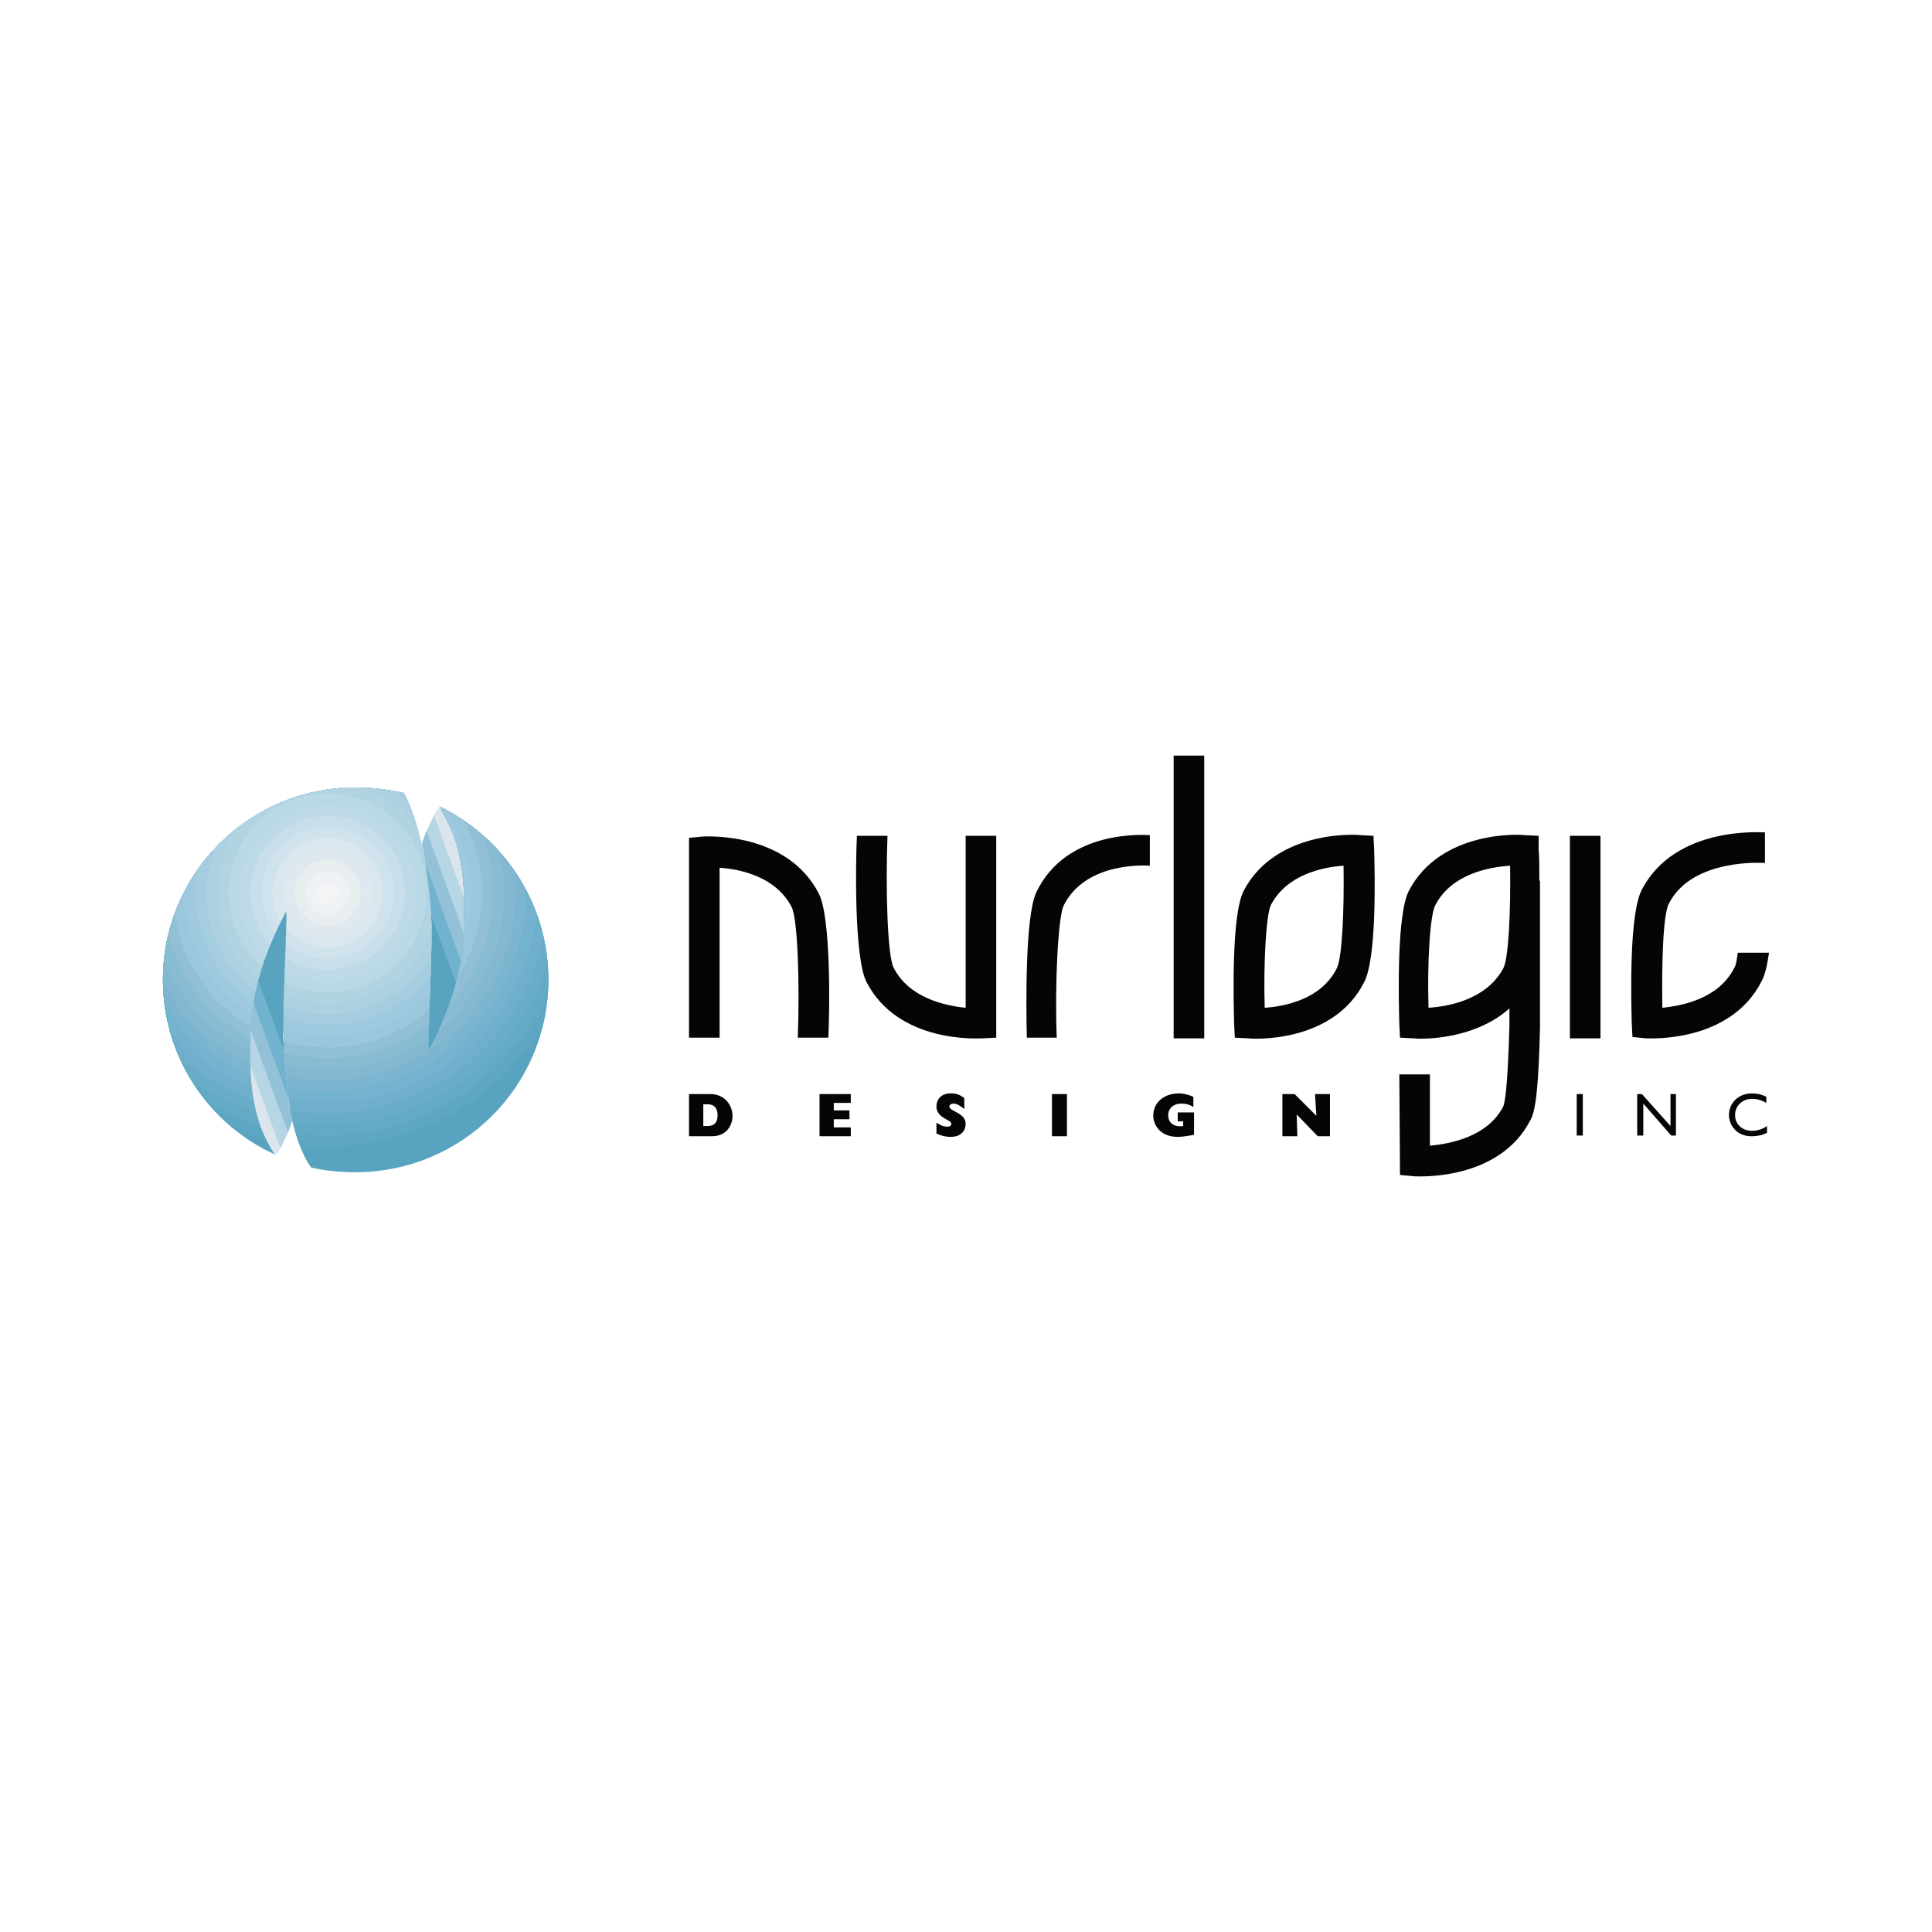 <?xml version="1.0" encoding="utf-8"?>
<!-- Generator: Adobe Illustrator 13.0.0, SVG Export Plug-In . SVG Version: 6.00 Build 14948)  -->
<!DOCTYPE svg PUBLIC "-//W3C//DTD SVG 1.0//EN" "http://www.w3.org/TR/2001/REC-SVG-20010904/DTD/svg10.dtd">
<svg version="1.0" id="Layer_1" xmlns="http://www.w3.org/2000/svg" xmlns:xlink="http://www.w3.org/1999/xlink" x="0px" y="0px"
	 width="192.756px" height="192.756px" viewBox="0 0 192.756 192.756" enable-background="new 0 0 192.756 192.756"
	 xml:space="preserve">
<g>
	<polygon fill-rule="evenodd" clip-rule="evenodd" fill="#FFFFFF" points="0,0 192.756,0 192.756,192.756 0,192.756 0,0 	"/>
	<path fill-rule="evenodd" clip-rule="evenodd" fill="#040606" d="M70.168,112.344v-2.17h0.407c0.813,0,1.017,0.543,1.017,1.084
		c0,0.746-0.338,1.086-1.017,1.086H70.168L70.168,112.344z M68.745,113.361h2.306c1.424,0,2.034-1.086,2.034-2.035
		s-0.678-2.17-2.238-2.17h-2.102V113.361L68.745,113.361z"/>
	<polygon fill-rule="evenodd" clip-rule="evenodd" fill="#040606" points="81.764,109.156 84.884,109.156 84.884,110.037 
		83.188,110.037 83.188,110.783 84.749,110.783 84.749,111.666 83.188,111.666 83.188,112.479 84.884,112.479 84.884,113.361 
		81.764,113.361 81.764,109.156 	"/>
	<path fill-rule="evenodd" clip-rule="evenodd" fill="#040606" d="M93.428,112.004c0.407,0.271,0.746,0.406,1.085,0.406
		c0.271,0,0.407-0.135,0.407-0.27c0-0.475-1.492-0.543-1.492-1.764c0-0.543,0.338-1.289,1.424-1.289c0.543,0,0.95,0.137,1.356,0.475
		v1.086c-0.406-0.34-0.745-0.543-1.085-0.543c-0.203,0-0.406,0.137-0.406,0.271c0,0.543,1.627,0.611,1.627,1.764
		c0,0.609-0.407,1.287-1.492,1.287c-0.543,0-1.017-0.135-1.424-0.338V112.004L93.428,112.004z"/>
	<polygon fill-rule="evenodd" clip-rule="evenodd" fill="#040606" points="104.956,109.156 106.448,109.156 106.448,113.361 
		104.956,113.361 104.956,109.156 	"/>
	<path fill-rule="evenodd" clip-rule="evenodd" fill="#040606" d="M119.129,113.225c-0.475,0.068-1.085,0.203-1.627,0.203
		c-1.764,0-2.441-1.221-2.441-2.102c0-1.355,1.085-2.238,2.577-2.238c0.474,0,0.949,0.137,1.424,0.34v1.018
		c-0.407-0.271-0.813-0.34-1.221-0.34c-0.746,0-1.288,0.475-1.288,1.152c0,0.746,0.542,1.221,1.491,1.086v-0.475h-0.542v-0.881
		h1.627V113.225L119.129,113.225z"/>
	<polygon fill-rule="evenodd" clip-rule="evenodd" fill="#040606" points="127.944,109.156 129.165,109.156 131.336,111.326 
		131.199,109.156 132.691,109.156 132.691,113.361 131.471,113.361 129.369,111.191 129.437,113.361 127.944,113.361 
		127.944,109.156 	"/>
	<polygon fill-rule="evenodd" clip-rule="evenodd" fill="#040606" points="157.308,109.156 157.918,109.156 157.918,113.293 
		157.308,113.293 157.308,109.156 	"/>
	<polygon fill-rule="evenodd" clip-rule="evenodd" fill="#040606" points="167.208,113.293 166.733,113.293 163.953,110.105 
		163.953,113.293 163.343,113.293 163.343,109.156 163.817,109.156 166.666,112.344 166.666,109.156 167.208,109.156 
		167.208,113.293 	"/>
	<path fill-rule="evenodd" clip-rule="evenodd" fill="#040606" d="M176.228,110.037c-0.475-0.27-0.95-0.406-1.424-0.406
		c-0.95,0-1.696,0.678-1.696,1.627c0,0.883,0.679,1.561,1.696,1.561c0.474,0,1.017-0.135,1.491-0.475v0.678
		c-0.407,0.203-0.882,0.34-1.56,0.34c-1.56,0-2.237-1.221-2.237-2.104c0-1.221,0.949-2.17,2.306-2.17
		c0.406,0,0.881,0.068,1.424,0.34V110.037L176.228,110.037z"/>
	<path fill-rule="evenodd" clip-rule="evenodd" fill="#040606" d="M103.396,89.016c-1.152,2.441-1.017,11.664-0.949,14.511h2.983
		c-0.203-5.424,0.136-11.935,0.679-13.155c2.237-4.543,8.544-4.001,8.612-4.001V83.32C114.382,83.32,106.448,82.642,103.396,89.016
		L103.396,89.016z"/>
	<path fill-rule="evenodd" clip-rule="evenodd" fill="#040606" d="M96.344,100.545c-2.035-0.205-5.629-0.949-7.188-4.001
		c-0.611-1.153-0.814-7.867-0.611-13.156h-3.051c-0.136,2.78-0.272,12.138,0.949,14.579c3.188,6.172,11.189,5.629,11.528,5.629
		l1.424-0.068v-20.14h-3.051V100.545L96.344,100.545z"/>
	<path fill-rule="evenodd" clip-rule="evenodd" fill="#040606" d="M71.796,86.575c2.035,0.136,5.629,0.881,7.188,3.933
		c0.61,1.153,0.813,7.73,0.61,13.02h3.051c0.136-2.711,0.271-12.002-0.949-14.375c-3.187-6.171-11.188-5.696-11.528-5.696
		l-1.424,0.135v19.937h3.051V86.575L71.796,86.575z"/>
	<polygon fill-rule="evenodd" clip-rule="evenodd" fill="#040606" points="117.095,75.386 120.146,75.386 120.146,103.596 
		117.095,103.596 117.095,75.386 	"/>
	<polygon fill-rule="evenodd" clip-rule="evenodd" fill="#040606" points="156.629,83.388 159.681,83.388 159.681,103.596 
		156.629,103.596 156.629,83.388 	"/>
	<path fill-rule="evenodd" clip-rule="evenodd" fill="#040606" d="M137.031,83.388l-1.356-0.068
		c-0.338-0.068-8.408-0.543-11.596,5.561c-1.221,2.373-1.017,10.782-0.949,13.292l0.068,1.355l1.355,0.068
		c0.34,0.068,8.409,0.543,11.528-5.561c1.289-2.374,1.086-10.782,1.018-13.292L137.031,83.388L137.031,83.388z M126.182,102.035
		L126.182,102.035L126.182,102.035z M133.369,96.611c-1.559,3.12-5.221,3.797-7.188,3.934c-0.136-4.409,0.136-9.223,0.61-10.241
		c1.628-3.119,5.289-3.797,7.256-3.933C134.115,90.779,133.912,95.594,133.369,96.611L133.369,96.611z"/>
	<path fill-rule="evenodd" clip-rule="evenodd" fill="#040606" d="M173.379,95.052c-0.136,1.084-0.271,1.424-0.339,1.492
		c-1.56,3.119-5.222,3.796-7.188,4.001c-0.068-4.477,0.067-9.426,0.678-10.444c2.373-4.543,9.493-4,9.562-4v-3.052
		c-0.339,0-8.951-0.678-12.274,5.696c-1.288,2.374-1.085,10.851-1.017,13.359l0.067,1.355l1.356,0.137
		c0.339,0,8.408,0.475,11.528-5.697c0.339-0.609,0.542-1.491,0.745-2.847H173.379L173.379,95.052z"/>
	<path fill-rule="evenodd" clip-rule="evenodd" fill="#040606" d="M153.646,87.864h-0.067c0-1.289,0-2.442-0.068-3.12v-1.356
		l-1.424-0.068c-0.339-0.068-8.341-0.543-11.528,5.561c-1.221,2.373-1.017,10.782-0.949,13.292l0.068,1.355l1.355,0.068
		c0.271,0.068,5.832,0.34,9.562-2.984v1.764l0,0c-0.135,4.611-0.339,7.324-0.61,8.002c-1.56,3.051-5.288,3.73-7.323,3.932v-7.119
		h-3.052l0.068,10.037l1.491,0.135c0.339,0,8.409,0.475,11.528-5.627c0.543-0.951,0.813-3.527,0.949-9.225l0,0V87.864
		L153.646,87.864z M149.983,96.611c-1.694,3.12-5.425,3.797-7.459,3.934c-0.136-4.409,0.136-9.223,0.679-10.241
		c1.627-3.119,5.356-3.797,7.459-3.933C150.729,90.779,150.526,95.594,149.983,96.611L149.983,96.611z"/>
	<path fill-rule="evenodd" clip-rule="evenodd" fill="#58A3C0" d="M42.772,104.816l-0.032-0.088
		c-0.075-0.877,0.284-7.629,0.32-11.091l2.072,5.688C44.588,101.021,43.823,102.873,42.772,104.816L42.772,104.816z"/>
	<path fill-rule="evenodd" clip-rule="evenodd" fill="#FFFFFF" d="M44.717,82.023l0.919,2.529
		C45.41,83.708,45.111,82.858,44.717,82.023L44.717,82.023z"/>
	<path fill-rule="evenodd" clip-rule="evenodd" fill="#DAE6EC" d="M43.208,81.517l3.105,8.52c-0.039-2.738-0.391-6.324-2.415-9.498
		l-0.194,0.071C43.584,80.791,43.404,81.123,43.208,81.517L43.208,81.517z"/>
	<path fill-rule="evenodd" clip-rule="evenodd" fill="#B7D6E5" d="M42.482,83.099l3.793,10.44c0.016-0.279,0.023-0.544,0.023-0.793
		c0-0.83,0.039-1.913,0.006-3.145l-3.004-8.267C43.034,81.858,42.722,82.532,42.482,83.099L42.482,83.099z"/>
	<path fill-rule="evenodd" clip-rule="evenodd" fill="#93C2D8" d="M42.554,86.876l3.385,9.316c0.22-1.155,0.328-2.183,0.354-3.048
		l-3.724-10.247c-0.27,0.624-0.475,1.16-0.475,1.304C42.094,84.201,42.309,85.037,42.554,86.876L42.554,86.876z"/>
	<path fill-rule="evenodd" clip-rule="evenodd" fill="#71B3CE" d="M43.018,91.733l2.407,6.622c0.246-0.871,0.433-1.692,0.568-2.456
		l-3.541-9.744C42.635,87.381,42.854,89.213,43.018,91.733L43.018,91.733z"/>
	<path fill-rule="evenodd" clip-rule="evenodd" fill="#58A3C0" d="M45.494,98.107L42.98,91.19c0.021,0.305,0.043,0.619,0.063,0.945
		c0.033,0.614,0.021,1.707-0.012,3.001l1.819,5.023C45.103,99.449,45.315,98.764,45.494,98.107L45.494,98.107z"/>
	<path fill-rule="evenodd" clip-rule="evenodd" fill="#58A3C0" d="M53.073,90.003l0.777,2.073c0.557,1.799,0.857,3.708,0.857,5.688
		c0,10.646-8.612,19.191-19.259,19.191c-1.492,0-2.983-0.137-4.408-0.475c-0.339-0.475-1.356-1.967-2.034-5.492
		c-0.136-1.154-0.475-3.527-0.678-6.986c-0.067-1.492-0.136-3.256,0-5.152c0-0.068,0.339-8.071,0.204-7.867
		c-2.712,5.018-3.526,9.426-3.526,12.07s-0.475,7.867,2.441,12.139c-6.578-2.984-11.188-9.697-11.188-17.428
		c0-10.646,8.612-19.19,19.19-19.19c1.695,0,3.255,0.203,4.815,0.542c0.475,0.746,1.492,3.12,2.17,7.12
		c0.204,1.289,0.475,3.255,0.61,5.9c0,0.068,0,0.068,0,0.136c0,0.204,0,0.475,0,0.746c0,0.881,0,2.102-0.068,3.458
		c0,0.068,0,0.135,0,0.271l0,0c-0.136,3.798-0.339,8.341-0.203,8.07c2.712-5.018,3.526-9.426,3.526-12.071
		c0-2.577,0.406-7.527-2.17-11.731c-0.068-0.203-0.135-0.407-0.271-0.542C47.958,82.457,51.233,85.845,53.073,90.003L53.073,90.003z
		"/>
	<path fill-rule="evenodd" clip-rule="evenodd" fill="#5EA7C4" d="M54.115,102.52c-2.849,4.539-7.155,8.213-12.563,10.23
		c-3.853,1.457-7.835,1.91-11.661,1.488c-0.306-0.816-0.621-1.879-0.884-3.25c-0.136-1.154-0.475-3.527-0.678-6.986
		c-0.067-1.492-0.136-3.256,0-5.152c0-0.068,0.339-8.071,0.204-7.867c-2.712,5.018-3.526,9.426-3.526,12.07
		c0,2.332-0.369,6.666,1.541,10.586c-1.123-0.279-2.225-0.637-3.296-1.066c-4.259-3.508-6.992-8.857-6.992-14.809
		c0-10.646,8.612-19.19,19.19-19.19c1.695,0,3.255,0.203,4.815,0.542c0.475,0.746,1.492,3.12,2.17,7.12
		c0.204,1.289,0.475,3.255,0.61,5.9c0,0.068,0,0.068,0,0.136c0,0.204,0,0.475,0,0.746c0,0.881,0,2.102-0.068,3.458
		c0,0.068,0,0.135,0,0.271l0,0c-0.136,3.798-0.339,8.341-0.203,8.07c2.712-5.018,3.526-9.426,3.526-12.071
		c0-2.577,0.406-7.527-2.17-11.731c-0.068-0.203-0.135-0.407-0.271-0.542c6.442,3.119,10.85,9.697,10.85,17.292
		C54.707,99.408,54.501,101,54.115,102.52L54.115,102.52z"/>
	<path fill-rule="evenodd" clip-rule="evenodd" fill="#63AAC4" d="M54.65,99.252c-2.576,5.566-7.257,10.164-13.438,12.482
		c-3.877,1.445-7.885,1.842-11.711,1.328c-0.174-0.598-0.343-1.285-0.495-2.074c-0.136-1.154-0.475-3.527-0.678-6.986
		c-0.067-1.492-0.136-3.256,0-5.152c0-0.068,0.339-8.071,0.204-7.867c-2.712,5.018-3.526,9.426-3.526,12.07
		c0,2.074-0.292,5.732,0.987,9.273c-1.816-0.525-3.564-1.262-5.209-2.191c-2.819-3.34-4.525-7.666-4.525-12.371
		c0-10.646,8.612-19.19,19.19-19.19c1.695,0,3.255,0.203,4.815,0.542c0.475,0.746,1.492,3.12,2.17,7.12
		c0.204,1.289,0.475,3.255,0.61,5.9c0,0.068,0,0.068,0,0.136c0,0.204,0,0.475,0,0.746c0,0.881,0,2.102-0.068,3.458
		c0,0.068,0,0.135,0,0.271l0,0c-0.136,3.798-0.339,8.341-0.203,8.07c2.712-5.018,3.526-9.426,3.526-12.071
		c0-2.577,0.406-7.527-2.17-11.731c-0.068-0.203-0.135-0.407-0.271-0.542c6.442,3.119,10.85,9.697,10.85,17.292
		C54.707,98.266,54.688,98.762,54.65,99.252L54.65,99.252z"/>
	<path fill-rule="evenodd" clip-rule="evenodd" fill="#69ACC8" d="M54.646,96.227c-2.095,6.458-6.997,11.923-13.84,14.49
		c-3.84,1.439-7.82,1.791-11.602,1.207c-0.069-0.295-0.134-0.607-0.198-0.936c-0.136-1.154-0.475-3.527-0.678-6.986
		c-0.067-1.492-0.136-3.256,0-5.152c0-0.068,0.339-8.071,0.204-7.867c-2.712,5.018-3.526,9.426-3.526,12.07
		c0,1.828-0.227,4.891,0.597,8.018c-2.348-0.762-4.566-1.895-6.562-3.357c-1.764-2.904-2.783-6.314-2.783-9.949
		c0-10.646,8.612-19.19,19.19-19.19c1.695,0,3.255,0.203,4.815,0.542c0.475,0.746,1.492,3.12,2.17,7.12
		c0.204,1.289,0.475,3.255,0.61,5.9c0,0.068,0,0.068,0,0.136c0,0.204,0,0.475,0,0.746c0,0.881,0,2.102-0.068,3.458
		c0,0.068,0,0.135,0,0.271l0,0c-0.136,3.798-0.339,8.341-0.203,8.07c2.712-5.018,3.526-9.426,3.526-12.071
		c0-2.577,0.406-7.527-2.17-11.731c-0.068-0.203-0.135-0.407-0.271-0.542C49.861,83.378,54.096,89.29,54.646,96.227L54.646,96.227z"
		/>
	<path fill-rule="evenodd" clip-rule="evenodd" fill="#6FAFCB" d="M54.237,93.526c-1.479,7.156-6.486,13.416-13.838,16.173
		c-3.775,1.424-7.702,1.732-11.417,1.088c-0.148-1.215-0.461-3.516-0.654-6.785c-0.067-1.492-0.136-3.256,0-5.152
		c0-0.068,0.339-8.071,0.204-7.867c-2.712,5.018-3.526,9.426-3.526,12.07c0,1.586-0.171,4.096,0.32,6.771
		c-2.781-0.996-5.355-2.547-7.548-4.574c-0.978-2.303-1.52-4.834-1.52-7.486c0-10.646,8.612-19.19,19.19-19.19
		c1.695,0,3.255,0.203,4.815,0.542c0.475,0.746,1.492,3.12,2.17,7.12c0.204,1.289,0.475,3.255,0.61,5.9c0,0.068,0,0.068,0,0.136
		c0,0.204,0,0.475,0,0.746c0,0.881,0,2.102-0.068,3.458c0,0.068,0,0.135,0,0.271l0,0c-0.136,3.798-0.339,8.341-0.203,8.07
		c2.712-5.018,3.526-9.426,3.526-12.071c0-2.577,0.406-7.527-2.17-11.731c-0.068-0.203-0.135-0.407-0.271-0.542
		C49.064,82.993,52.942,87.775,54.237,93.526L54.237,93.526z"/>
	<path fill-rule="evenodd" clip-rule="evenodd" fill="#73B3CF" d="M53.512,91.081c-0.741,7.694-5.744,14.692-13.452,17.601
		c-3.728,1.373-7.591,1.637-11.222,0.949c-0.159-1.311-0.368-3.203-0.51-5.629c-0.067-1.492-0.136-3.256,0-5.152
		c0-0.068,0.339-8.071,0.204-7.867c-2.712,5.018-3.526,9.426-3.526,12.07c0,1.334-0.12,3.324,0.134,5.518
		c-3.135-1.219-5.966-3.186-8.213-5.777c-0.436-1.604-0.669-3.291-0.669-5.029c0-10.646,8.612-19.19,19.19-19.19
		c1.695,0,3.255,0.203,4.815,0.542c0.475,0.746,1.492,3.12,2.17,7.12c0.204,1.289,0.475,3.255,0.61,5.9c0,0.068,0,0.068,0,0.136
		c0,0.204,0,0.475,0,0.746c0,0.881,0,2.102-0.068,3.458c0,0.068,0,0.135,0,0.271l0,0c-0.136,3.798-0.339,8.341-0.203,8.07
		c2.712-5.018,3.526-9.426,3.526-12.071c0-2.577,0.406-7.527-2.17-11.731c-0.068-0.203-0.135-0.407-0.271-0.542
		C48.307,82.626,51.785,86.432,53.512,91.081L53.512,91.081z"/>
	<path fill-rule="evenodd" clip-rule="evenodd" fill="#7CB5D0" d="M52.494,88.808c0.104,8.099-4.799,15.806-12.84,18.79
		c-3.635,1.371-7.414,1.598-10.951,0.863c-0.129-1.188-0.27-2.68-0.375-4.459c-0.067-1.492-0.136-3.256,0-5.152
		c0-0.068,0.339-8.071,0.204-7.867c-2.712,5.018-3.526,9.426-3.526,12.07c0,1.074-0.079,2.574,0.023,4.262
		c-3.412-1.441-6.418-3.832-8.599-6.977c-0.113-0.842-0.172-1.703-0.172-2.574c0-10.646,8.612-19.19,19.19-19.19
		c1.695,0,3.255,0.203,4.815,0.542c0.475,0.746,1.492,3.12,2.17,7.12c0.204,1.289,0.475,3.255,0.61,5.9c0,0.068,0,0.068,0,0.136
		c0,0.204,0,0.475,0,0.746c0,0.881,0,2.102-0.068,3.458c0,0.068,0,0.135,0,0.271l0,0c-0.136,3.798-0.339,8.341-0.203,8.07
		c2.712-5.018,3.526-9.426,3.526-12.071c0-2.577,0.406-7.527-2.17-11.731c-0.068-0.203-0.135-0.407-0.271-0.542
		C47.558,82.264,50.585,85.196,52.494,88.808L52.494,88.808z"/>
	<path fill-rule="evenodd" clip-rule="evenodd" fill="#84B8D1" d="M51.274,86.807c1.018,8.398-3.75,16.705-12.028,19.773
		c-3.534,1.344-7.225,1.527-10.66,0.746c-0.093-0.961-0.184-2.072-0.258-3.324c-0.067-1.492-0.136-3.256,0-5.152
		c0-0.068,0.339-8.071,0.204-7.867c-2.712,5.018-3.526,9.426-3.526,12.07c0,0.811-0.045,1.863-0.023,3.057
		c-3.619-1.645-6.723-4.436-8.723-8.09c-0.001-0.084-0.002-0.17-0.002-0.256c0-10.646,8.612-19.19,19.19-19.19
		c1.695,0,3.255,0.203,4.815,0.542c0.475,0.746,1.492,3.12,2.17,7.12c0.204,1.289,0.475,3.255,0.61,5.9c0,0.068,0,0.068,0,0.136
		c0,0.204,0,0.475,0,0.746c0,0.881,0,2.102-0.068,3.458c0,0.068,0,0.135,0,0.271l0,0c-0.136,3.798-0.339,8.341-0.203,8.07
		c2.712-5.018,3.526-9.426,3.526-12.071c0-2.577,0.406-7.527-2.17-11.731c-0.068-0.203-0.135-0.407-0.271-0.542
		C46.847,81.92,49.398,84.113,51.274,86.807L51.274,86.807z"/>
	<path fill-rule="evenodd" clip-rule="evenodd" fill="#88BCD3" d="M49.775,84.919c1.666,6.669-0.771,13.606-5.968,17.819
		c1.889-4.145,2.492-7.72,2.492-9.993c0-2.577,0.406-7.527-2.17-11.731c-0.068-0.203-0.135-0.407-0.271-0.542
		C46.114,81.564,48.12,83.083,49.775,84.919L49.775,84.919z M42.737,103.539c-1.183,0.816-2.486,1.5-3.898,2.023
		c-3.446,1.285-7.038,1.42-10.358,0.598c-0.055-0.664-0.107-1.385-0.153-2.158c-0.067-1.492-0.136-3.256,0-5.152
		c0-0.068,0.339-8.071,0.204-7.867c-2.712,5.018-3.526,9.426-3.526,12.07c0,0.521-0.019,1.141-0.026,1.834
		c-3.77-1.838-6.899-5.02-8.612-9.184c1.027-9.667,9.195-17.129,19.081-17.129c1.695,0,3.255,0.203,4.815,0.542
		c0.475,0.746,1.492,3.12,2.17,7.12c0.204,1.289,0.475,3.255,0.61,5.9c0,0.068,0,0.068,0,0.136c0,0.204,0,0.475,0,0.746
		c0,0.881,0,2.102-0.068,3.458c0,0.068,0,0.135,0,0.271l0,0C42.888,99.197,42.772,101.961,42.737,103.539L42.737,103.539z"/>
	<path fill-rule="evenodd" clip-rule="evenodd" fill="#91BFD5" d="M48.117,83.289c0.004,0.011,0.008,0.021,0.012,0.031
		c2.26,6.012,0.767,12.569-3.34,17.01c1.124-3.111,1.509-5.765,1.509-7.584c0-2.577,0.406-7.527-2.17-11.731
		c-0.068-0.203-0.135-0.407-0.271-0.542C45.407,81.222,46.836,82.172,48.117,83.289L48.117,83.289z M42.776,102.174
		c-1.266,0.977-2.698,1.783-4.276,2.371c-3.369,1.258-6.887,1.344-10.108,0.463c-0.022-0.324-0.043-0.66-0.064-1.006
		c-0.067-1.492-0.136-3.256,0-5.152c0-0.068,0.339-8.071,0.204-7.867c-2.712,5.018-3.526,9.426-3.526,12.07
		c0,0.189-0.003,0.395-0.006,0.609c-3.442-1.826-6.254-4.873-7.725-8.814c-0.194-0.506-0.361-1.016-0.501-1.528
		c2.003-8.483,9.618-14.747,18.675-14.747c1.695,0,3.255,0.203,4.815,0.542c0.475,0.746,1.492,3.12,2.17,7.12
		c0.204,1.289,0.475,3.255,0.61,5.9c0,0.068,0,0.068,0,0.136c0,0.204,0,0.475,0,0.746c0,0.881,0,2.102-0.068,3.458
		c0,0.068,0,0.135,0,0.271l0,0C42.91,98.592,42.827,100.615,42.776,102.174L42.776,102.174z"/>
	<path fill-rule="evenodd" clip-rule="evenodd" fill="#9BC7DC" d="M46.323,81.902c0.295,0.562,0.561,1.148,0.79,1.757
		c1.769,4.745,1.082,9.799-1.438,13.75c0.451-1.852,0.624-3.445,0.624-4.663c0-2.577,0.406-7.527-2.17-11.731
		c-0.068-0.203-0.135-0.407-0.271-0.542C44.717,80.888,45.541,81.368,46.323,81.902L46.323,81.902z M42.827,100.717
		c-1.355,1.182-2.944,2.145-4.734,2.811c-3.255,1.225-6.67,1.262-9.771,0.332c-0.066-1.461-0.125-3.172,0.006-5.01
		c0-0.068,0.339-8.071,0.204-7.867c-2.51,4.645-3.395,8.768-3.513,11.453c-2.989-1.725-5.421-4.457-6.727-7.927
		c-0.419-1.123-0.701-2.263-0.853-3.402c2.706-7.337,9.76-12.533,18.009-12.533c1.695,0,3.255,0.203,4.815,0.542
		c0.475,0.746,1.492,3.12,2.17,7.12c0.204,1.289,0.475,3.255,0.61,5.9c0,0.068,0,0.068,0,0.136c0,0.204,0,0.475,0,0.746
		c0,0.881,0,2.102-0.068,3.458c0,0.068,0,0.135,0,0.271l0,0C42.929,98.057,42.873,99.457,42.827,100.717L42.827,100.717z"/>
	<path fill-rule="evenodd" clip-rule="evenodd" fill="#9FC9DE" d="M44.267,80.677c0.743,1.019,1.362,2.152,1.828,3.388
		c1.193,3.172,1.174,6.507,0.18,9.494c0.017-0.287,0.024-0.559,0.024-0.814c0-2.577,0.406-7.527-2.17-11.731
		c-0.068-0.203-0.135-0.407-0.271-0.542C43.995,80.539,44.131,80.607,44.267,80.677L44.267,80.677z M42.888,99.096
		c-1.423,1.445-3.177,2.604-5.201,3.348c-3.15,1.184-6.449,1.188-9.412,0.227c-0.037-1.17-0.043-2.461,0.054-3.82
		c0-0.068,0.339-8.071,0.204-7.867c-2.153,3.983-3.11,7.582-3.413,10.221c-2.573-1.604-4.657-4.037-5.81-7.101
		c-0.638-1.697-0.933-3.439-0.92-5.15c3.194-6.178,9.644-10.378,17.059-10.378c1.695,0,3.255,0.203,4.815,0.542
		c0.475,0.746,1.492,3.12,2.17,7.12c0.204,1.289,0.475,3.255,0.61,5.9c0,0.068,0,0.068,0,0.136c0,0.204,0,0.475,0,0.746
		c0,0.881,0,2.102-0.068,3.458c0,0.068,0,0.135,0,0.271l0,0C42.948,97.514,42.917,98.312,42.888,99.096L42.888,99.096z"/>
	<path fill-rule="evenodd" clip-rule="evenodd" fill="#A5CDE0" d="M42.952,97.385c-1.427,1.775-3.328,3.199-5.605,4.041
		c-3.054,1.148-6.256,1.098-9.097,0.082c-0.006-0.844,0.012-1.736,0.078-2.658c0-0.068,0.339-8.071,0.204-7.867
		c-1.843,3.412-2.811,6.539-3.24,9.023c-2.191-1.482-3.96-3.639-4.965-6.311c-0.863-2.272-1.049-4.633-0.658-6.868
		c3.468-4.997,9.249-8.254,15.779-8.254c1.695,0,3.255,0.203,4.815,0.542c0.475,0.746,1.492,3.12,2.17,7.12
		c0.204,1.289,0.475,3.255,0.61,5.9c0,0.068,0,0.068,0,0.136c0,0.204,0,0.475,0,0.746c0,0.881,0,2.102-0.068,3.458
		c0,0.068,0,0.135,0,0.271l0,0C42.968,96.958,42.96,97.17,42.952,97.385L42.952,97.385z"/>
	<path fill-rule="evenodd" clip-rule="evenodd" fill="#ADD1E1" d="M39.28,78.921c0.507,0.329,0.99,0.697,1.445,1.102
		c0.516,1.178,1.205,3.249,1.708,6.212c0.204,1.289,0.475,3.255,0.61,5.9c0,0.068,0,0.068,0,0.136c0,0.204,0,0.475,0,0.746
		c0,0.633,0,1.441-0.026,2.349c-1.357,2.232-3.445,4.042-6.077,5.042c-2.914,1.109-5.989,1.004-8.682-0.057
		c0.011-0.488,0.034-0.99,0.07-1.502c0-0.068,0.339-8.071,0.204-7.867c-1.566,2.898-2.501,5.593-3.009,7.861
		c-1.833-1.342-3.313-3.212-4.179-5.488c-1.083-2.963-0.955-6.062,0.134-8.759c3.503-3.713,8.471-6.023,13.97-6.023
		C36.789,78.573,38.043,78.701,39.28,78.921L39.28,78.921z"/>
	<path fill-rule="evenodd" clip-rule="evenodd" fill="#B2D4E2" d="M35.925,78.578c2.282,0.703,4.316,2.132,5.73,4.131
		c0.275,0.986,0.547,2.161,0.778,3.526c0.204,1.289,0.475,3.255,0.61,5.9c0,0.068,0,0.068,0,0.136c0,0.147,0,0.331,0,0.523
		c-1.059,2.93-3.358,5.397-6.51,6.597c-2.784,1.027-5.714,0.873-8.227-0.219c0.006-0.107,0.014-0.215,0.021-0.322
		c0-0.068,0.339-8.071,0.204-7.867c-1.304,2.412-2.17,4.684-2.716,6.686c-1.485-1.193-2.676-2.793-3.387-4.719
		c-1.416-3.715-0.667-7.689,1.585-10.606c3.196-2.37,7.155-3.77,11.435-3.77C35.609,78.573,35.767,78.575,35.925,78.578
		L35.925,78.578z"/>
	<path fill-rule="evenodd" clip-rule="evenodd" fill="#BAD9E6" d="M29.209,79.793c5.154-1.898,10.851,0.678,12.749,5.832
		c1.898,5.086-0.678,10.783-5.764,12.748c-2.666,0.982-5.477,0.768-7.833-0.383c0.083-2.073,0.278-7.17,0.17-7.008
		c-1.06,1.961-1.831,3.83-2.375,5.535c-1.179-1.043-2.126-2.387-2.71-3.975C21.479,87.456,24.124,81.76,29.209,79.793L29.209,79.793
		z"/>
	<path fill-rule="evenodd" clip-rule="evenodd" fill="#BEDAE7" d="M29.617,80.878c4.543-1.763,9.629,0.543,11.325,5.086
		c1.695,4.611-0.611,9.63-5.154,11.325c-2.516,0.977-5.198,0.705-7.379-0.503c0.09-2.376,0.214-5.94,0.123-5.804
		c-0.833,1.54-1.486,3.023-1.992,4.414c-0.893-0.871-1.612-1.949-2.077-3.193C22.768,87.592,25.073,82.574,29.617,80.878
		L29.617,80.878z"/>
	<path fill-rule="evenodd" clip-rule="evenodd" fill="#C8DEEA" d="M30.024,81.896c3.933-1.492,8.409,0.475,9.9,4.476
		c1.492,4.001-0.542,8.409-4.543,9.901c-2.368,0.898-4.933,0.543-6.925-0.755c0.079-2.195,0.152-4.647,0.076-4.534
		c-0.609,1.127-1.124,2.225-1.553,3.278c-0.634-0.697-1.148-1.524-1.499-2.464C23.988,87.795,26.022,83.388,30.024,81.896
		L30.024,81.896z"/>
	<path fill-rule="evenodd" clip-rule="evenodd" fill="#D0E3EC" d="M30.363,82.913c3.458-1.289,7.255,0.475,8.544,3.865
		c1.22,3.391-0.475,7.188-3.865,8.477c-2.312,0.861-4.776,0.359-6.541-1.082c0.057-1.74,0.091-3.282,0.031-3.191
		c-0.393,0.726-0.746,1.44-1.062,2.137c-0.399-0.513-0.73-1.093-0.973-1.73C25.209,87.999,26.972,84.201,30.363,82.913
		L30.363,82.913z"/>
	<path fill-rule="evenodd" clip-rule="evenodd" fill="#DAE7EE" d="M30.77,83.93c2.848-1.085,6.035,0.407,7.052,3.255
		c1.085,2.78-0.339,5.968-3.187,7.052c-2.204,0.84-4.612,0.136-6.091-1.545c0.026-1.041,0.03-1.772-0.012-1.71
		c-0.182,0.335-0.354,0.669-0.519,0.998c-0.195-0.31-0.363-0.643-0.498-0.998C26.497,88.202,27.921,85.015,30.77,83.93L30.77,83.93z
		"/>
	<path fill-rule="evenodd" clip-rule="evenodd" fill="#DFE8EE" d="M31.176,84.947c2.238-0.813,4.814,0.339,5.628,2.577
		c0.882,2.306-0.271,4.815-2.577,5.696c-2.238,0.814-4.815-0.338-5.628-2.577C27.717,88.338,28.87,85.829,31.176,84.947
		L31.176,84.947z"/>
	<path fill-rule="evenodd" clip-rule="evenodd" fill="#E8EDF0" d="M31.516,85.964c1.695-0.61,3.662,0.271,4.272,1.967
		c0.61,1.695-0.203,3.593-1.966,4.271c-1.696,0.611-3.594-0.271-4.205-1.966C28.938,88.541,29.82,86.643,31.516,85.964
		L31.516,85.964z"/>
	<path fill-rule="evenodd" clip-rule="evenodd" fill="#EFF2F4" d="M31.922,87.05c1.153-0.475,2.374,0.135,2.849,1.288
		c0.407,1.085-0.136,2.374-1.289,2.781c-1.153,0.474-2.441-0.136-2.848-1.289C30.227,88.745,30.77,87.456,31.922,87.05L31.922,87.05
		z"/>
	<path fill-rule="evenodd" clip-rule="evenodd" fill="#F4F4F6" d="M32.329,88.067c0.542-0.203,1.153,0.067,1.424,0.61
		c0.203,0.61-0.136,1.221-0.678,1.424c-0.543,0.203-1.221-0.068-1.424-0.61C31.447,88.88,31.719,88.27,32.329,88.067L32.329,88.067z
		"/>
	<path fill-rule="evenodd" clip-rule="evenodd" fill="#58A3C0" d="M28.532,90.982l0.031,0.084c0.077,0.861-0.288,7.693-0.32,11.146
		l-2.075-5.729C26.712,94.787,27.479,92.93,28.532,90.982L28.532,90.982z"/>
	<path fill-rule="evenodd" clip-rule="evenodd" fill="#FFFFFF" d="M26.299,113.102l-0.555-1.525
		C25.898,112.086,26.081,112.596,26.299,113.102L26.299,113.102z"/>
	<path fill-rule="evenodd" clip-rule="evenodd" fill="#DAE6EC" d="M28.066,114.387l-3.087-8.498c0.033,2.732,0.39,6.258,2.467,9.303
		c0.006,0.01,0.014,0.018,0.021,0.021l0.088-0.033C27.675,115.078,27.862,114.773,28.066,114.387L28.066,114.387z"/>
	<path fill-rule="evenodd" clip-rule="evenodd" fill="#B7D6E5" d="M28.794,112.824l-3.778-10.309
		c-0.007,0.188-0.01,0.365-0.01,0.537c0,0.865-0.052,2.008-0.018,3.301l2.982,8.211C28.24,114.074,28.558,113.393,28.794,112.824
		L28.794,112.824z"/>
	<path fill-rule="evenodd" clip-rule="evenodd" fill="#93C2D8" d="M28.761,109.182l-3.435-9.371
		c-0.206,1.137-0.302,2.145-0.318,2.988l3.716,10.193c0.241-0.562,0.419-1.051,0.419-1.191
		C29.142,111.801,28.971,110.904,28.761,109.182L28.761,109.182z"/>
	<path fill-rule="evenodd" clip-rule="evenodd" fill="#71B3CE" d="M28.315,104.48l-2.493-6.838
		c-0.235,0.857-0.413,1.668-0.542,2.418l3.551,9.686C28.672,108.518,28.478,106.75,28.315,104.48L28.315,104.48z"/>
	<path fill-rule="evenodd" clip-rule="evenodd" fill="#58A3C0" d="M25.769,97.84l2.574,7.02c-0.028-0.383-0.056-0.783-0.082-1.195
		c-0.032-0.592-0.023-1.625,0.007-2.855l-1.847-5.082C26.165,96.459,25.948,97.164,25.769,97.84L25.769,97.84z"/>
</g>
</svg>
